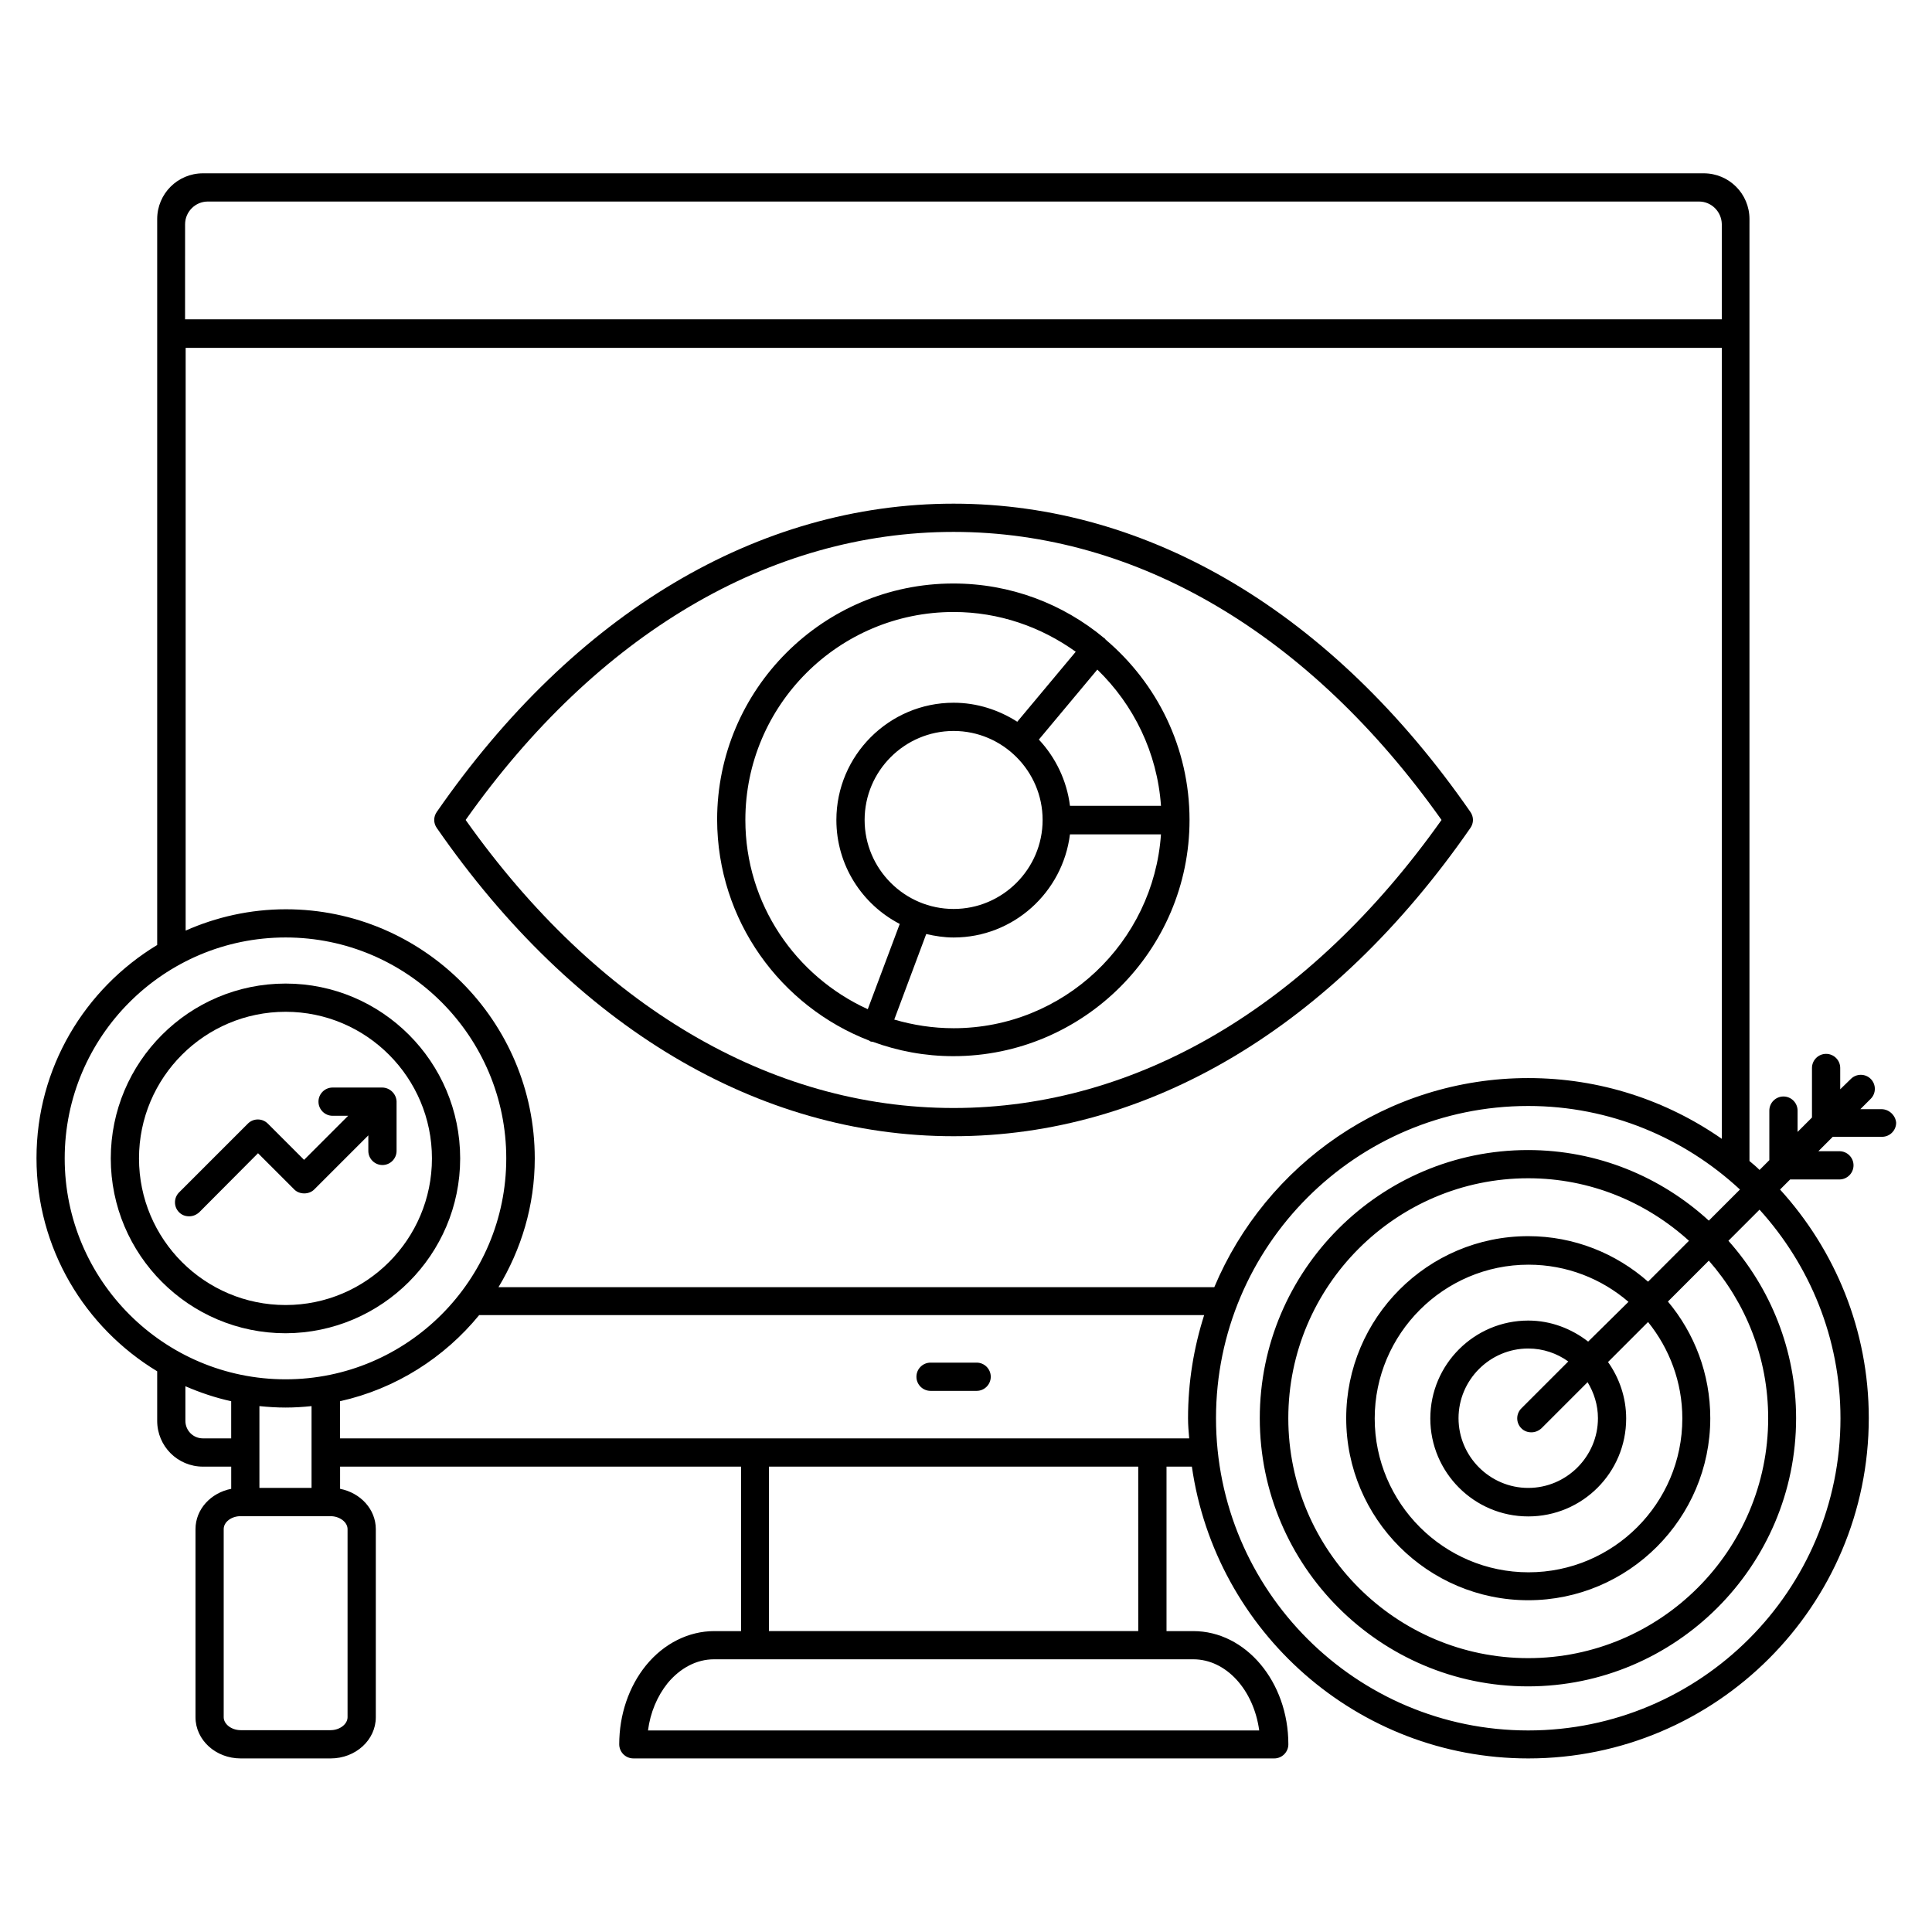 <?xml version="1.0" encoding="UTF-8"?>
<!-- Uploaded to: ICON Repo, www.svgrepo.com, Generator: ICON Repo Mixer Tools -->
<svg fill="#000000" width="800px" height="800px" version="1.1" viewBox="144 144 512 512" xmlns="http://www.w3.org/2000/svg">
 <g>
  <path d="m402.82 505.11h-12.215c-2.062 0-3.742 1.68-3.742 3.742s1.68 3.742 3.742 3.742h12.215c2.062 0 3.742-1.68 3.742-3.742-0.004-2.066-1.684-3.742-3.742-3.742z"/>
  <path d="m396.71 445.11c51.832 0 100.46-29.008 136.95-81.68 0.918-1.297 0.918-2.977 0-4.273-36.488-52.672-85.113-81.68-136.95-81.68-51.832 0-100.46 29.008-136.95 81.68-0.918 1.297-0.918 2.977 0 4.273 36.488 52.672 85.117 81.68 136.95 81.68zm0-160.15c48.625 0 94.426 27.098 129.31 76.336-34.887 49.234-80.688 76.336-129.31 76.336s-94.426-27.098-129.31-76.336c34.812-49.234 80.688-76.336 129.31-76.336z"/>
  <path d="m374.35 419.77c0.152 0.078 0.23 0.23 0.383 0.23 0.152 0.078 0.383 0.078 0.535 0.078 6.641 2.441 13.816 3.816 21.375 3.816 34.504 0 62.594-28.09 62.594-62.594 0-19.16-8.625-36.258-22.215-47.785-0.078-0.078-0.152-0.23-0.23-0.305-0.078-0.078-0.152-0.078-0.23-0.152-10.84-9.008-24.734-14.426-39.922-14.426-34.504 0-62.594 28.09-62.594 62.594 0.074 26.711 16.793 49.457 40.305 58.543zm22.363-3.281c-5.496 0-10.762-0.84-15.727-2.289l8.473-22.672c2.367 0.535 4.734 0.918 7.25 0.918 15.879 0 28.93-11.984 30.84-27.328h24.121c-1.98 28.621-25.797 51.371-54.957 51.371zm23.59-55.191c0 12.977-10.609 23.586-23.586 23.586s-23.586-10.609-23.586-23.586 10.609-23.586 23.586-23.586c12.973 0 23.586 10.609 23.586 23.586zm31.371-3.742h-24.121c-0.84-6.719-3.816-12.824-8.246-17.559l15.496-18.551c9.621 9.316 15.879 21.988 16.871 36.109zm-54.961-51.371c12.062 0 23.207 3.969 32.367 10.535l-15.496 18.551c-4.887-3.129-10.688-5.039-16.871-5.039-17.098 0-31.066 13.969-31.066 31.066 0 11.984 6.793 22.367 16.793 27.559l-8.473 22.594c-19.082-8.703-32.441-27.863-32.441-50.152 0-30.383 24.73-55.113 55.188-55.113z"/>
  <path d="m642.59 437.94h-5.574l2.75-2.75c1.449-1.449 1.449-3.816 0-5.266s-3.816-1.449-5.266 0l-2.824 2.75v-5.648c0-2.062-1.68-3.742-3.742-3.742s-3.742 1.68-3.742 3.742v13.129l-3.816 3.816v-5.648c0-2.062-1.68-3.742-3.742-3.742s-3.742 1.68-3.742 3.742v13.129l-2.594 2.594c-0.84-0.84-1.754-1.602-2.672-2.367v-248.09-0.078l0.004-1.445c0-6.719-5.418-12.137-12.137-12.137h-397.7c-6.719 0-12.137 5.418-12.137 12.137v1.297 0.078 190.99c-19.16 11.602-31.984 32.52-31.984 56.488s12.824 44.887 31.984 56.488v13.129c0 6.719 5.418 12.137 12.137 12.137h7.481v5.879c-5.418 1.07-9.465 5.418-9.465 10.688v49.848c0 6.031 5.344 10.914 11.984 10.914h23.816c6.641 0 11.984-4.887 11.984-10.914v-49.848c0-5.266-4.047-9.617-9.465-10.688v-5.879h106.26v43.586h-7.098c-6.793 0-13.359 3.281-18.09 9.082-4.582 5.648-7.098 13.129-7.098 20.914 0 2.062 1.68 3.742 3.742 3.742l169.84 0.004c2.062 0 3.742-1.68 3.742-3.742 0-16.566-11.297-30-25.191-30h-7.098v-43.586h6.719c6.258 43.664 43.816 77.328 89.16 77.328 49.77 0 90.227-40.457 90.227-90.227 0-23.281-8.93-44.504-23.512-60.535l2.672-2.672h13.055c2.062 0 3.742-1.68 3.742-3.742s-1.68-3.742-3.742-3.742h-5.574l3.816-3.816h13.055c2.062 0 3.742-1.68 3.742-3.742-0.156-1.902-1.836-3.582-3.898-3.582zm-449.54-234.5c0-3.281 2.672-6.031 6.031-6.031h395.18c3.281 0 5.953 2.672 6.031 5.953v25.266h-407.25zm0 32.746h407.25v209.62c-14.578-10.152-32.215-16.105-51.297-16.105-37.402 0-69.539 22.902-83.203 55.418h-189.7c6.031-10 9.617-21.602 9.617-34.121 0-36.41-29.617-66.031-65.953-66.031-9.465 0-18.473 2.062-26.566 5.648l0.004-154.43zm-31.906 214.8c0-32.289 26.258-58.547 58.547-58.547 32.289 0 58.473 26.258 58.473 58.547 0 32.289-26.258 58.547-58.473 58.547-32.289 0.004-58.547-26.254-58.547-58.547zm65.418 87.328h-13.816v-21.68c2.289 0.23 4.582 0.383 6.945 0.383 2.367 0 4.656-0.152 6.871-0.383zm-28.777-13.129c-2.594 0-4.656-2.062-4.656-4.656v-9.16c3.894 1.68 7.938 3.055 12.137 3.969v9.848zm38.32 24.047v49.848c0 1.832-2.062 3.434-4.504 3.434h-23.816c-2.441 0-4.504-1.602-4.504-3.434v-49.848c0-1.91 2.062-3.434 4.504-3.434h23.742c2.516-0.004 4.578 1.602 4.578 3.434zm241.6 53.355h-161.98c0.609-4.734 2.441-9.082 5.191-12.52 3.359-4.047 7.711-6.336 12.289-6.336h127.02c8.773 0 16.027 8.168 17.477 18.855zm-32.059-26.336h-97.863v-43.586h97.859zm3.738-51.066h-215.27v-9.848c14.734-3.281 27.633-11.527 36.871-22.824h192.13c-2.75 8.625-4.273 17.785-4.273 27.328 0 1.832 0.152 3.586 0.305 5.344zm182.36-5.344c0 45.648-37.098 82.746-82.746 82.746-45.648 0-82.746-37.098-82.746-82.746s37.098-82.746 82.746-82.746c21.68 0 41.375 8.473 56.105 22.137l-8.246 8.246c-12.672-11.602-29.465-18.703-47.938-18.703-39.16 0-71.066 31.906-71.066 71.066s31.906 71.066 71.066 71.066c39.16 0 71.066-31.906 71.066-71.066 0-18.016-6.793-34.504-17.938-47.023l8.246-8.246c13.281 14.66 21.449 34.047 21.449 55.27zm-64.273 0c0 10.152-8.32 18.473-18.473 18.473s-18.473-8.32-18.473-18.473 8.32-18.473 18.473-18.473c3.969 0 7.633 1.297 10.609 3.434l-12.441 12.441c-1.449 1.449-1.449 3.816 0 5.266 0.762 0.762 1.68 1.07 2.672 1.07s1.91-0.383 2.672-1.07l12.215-12.215c1.68 2.754 2.746 6.035 2.746 9.547zm-2.594-20.305c-4.426-3.434-9.922-5.574-15.879-5.574-14.273 0-25.953 11.602-25.953 25.953 0 14.273 11.602 25.953 25.953 25.953 14.352 0 25.953-11.602 25.953-25.953 0-5.574-1.832-10.762-4.809-14.961l10.609-10.609c5.648 7.023 9.082 15.879 9.082 25.57 0 22.52-18.32 40.762-40.762 40.762s-40.762-18.32-40.762-40.762c0-22.441 18.32-40.762 40.762-40.762 10.152 0 19.391 3.742 26.488 9.848zm15.875-15.879c-8.473-7.481-19.617-12.062-31.754-12.062-26.641 0-48.242 21.68-48.242 48.242 0 26.641 21.68 48.242 48.242 48.242 26.566 0 48.242-21.68 48.242-48.242 0-11.754-4.199-22.52-11.223-30.914l10.84-10.84c9.77 11.145 15.727 25.727 15.727 41.754 0 35.039-28.551 63.586-63.586 63.586-35.039 0-63.586-28.551-63.586-63.586 0-35.039 28.551-63.586 63.586-63.586 16.41 0 31.297 6.336 42.594 16.566z"/>
  <path d="m265.95 450.99c0-25.57-20.762-46.336-46.258-46.336-25.57 0-46.336 20.762-46.336 46.336 0 25.57 20.762 46.336 46.336 46.336 25.496-0.074 46.258-20.84 46.258-46.336zm-46.258 38.855c-21.449 0-38.855-17.406-38.855-38.855s17.406-38.855 38.855-38.855c21.375 0 38.777 17.406 38.777 38.855 0 21.453-17.402 38.855-38.777 38.855z"/>
  <path d="m245.27 432.21h-13.129c-2.062 0-3.742 1.68-3.742 3.742s1.68 3.742 3.742 3.742h4.121l-11.68 11.68-9.617-9.617c-1.449-1.449-3.816-1.449-5.266 0l-18.242 18.242c-1.449 1.449-1.449 3.816 0 5.266 0.762 0.762 1.68 1.07 2.672 1.07 0.992 0 1.91-0.383 2.672-1.07l15.574-15.648 9.617 9.617c1.375 1.375 3.894 1.375 5.266 0l14.352-14.352v4.121c0 2.062 1.68 3.742 3.742 3.742s3.742-1.68 3.742-3.742v-13.129c-0.086-1.984-1.766-3.664-3.824-3.664z"/>
 </g>
</svg>
